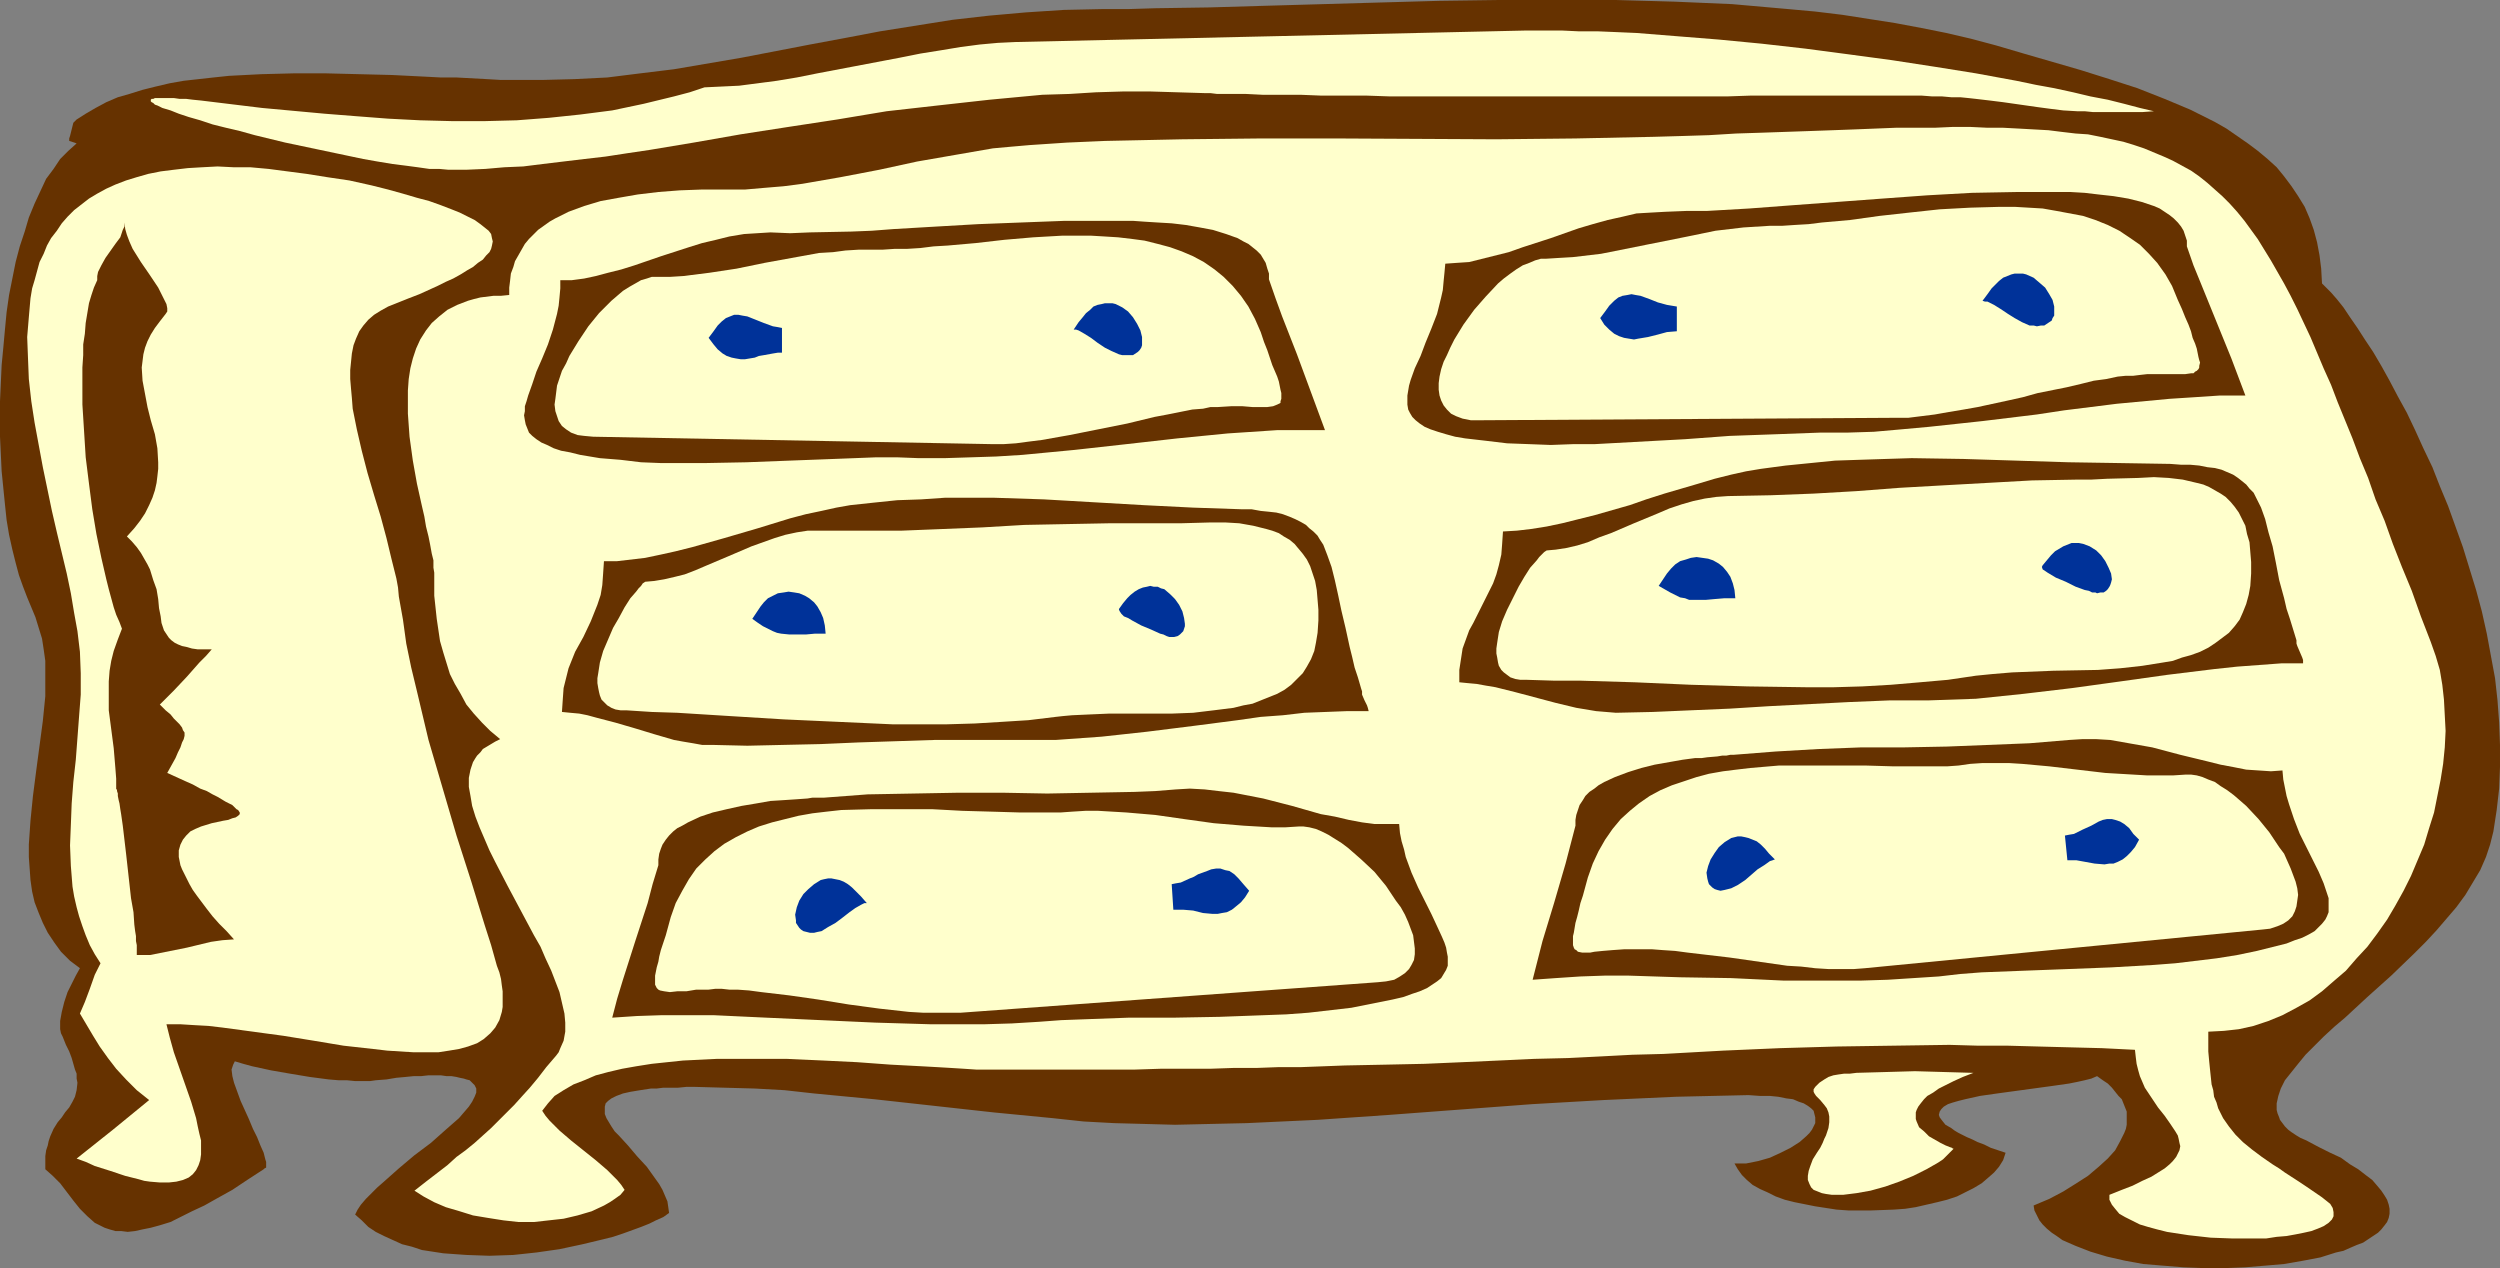 <?xml version="1.0" encoding="UTF-8" standalone="no"?>
<svg
   version="1.0"
   width="129.724mm"
   height="65.804mm"
   id="svg30"
   sodipodi:docname="Dresser 06.wmf"
   xmlns:inkscape="http://www.inkscape.org/namespaces/inkscape"
   xmlns:sodipodi="http://sodipodi.sourceforge.net/DTD/sodipodi-0.dtd"
   xmlns="http://www.w3.org/2000/svg"
   xmlns:svg="http://www.w3.org/2000/svg">
  <rect width="100%" height="100%" fill="#808080" stroke="none"/>
  <sodipodi:namedview
     id="namedview30"
     pagecolor="#ffffff"
     bordercolor="#000000"
     borderopacity="0.25"
     inkscape:showpageshadow="2"
     inkscape:pageopacity="0.0"
     inkscape:pagecheckerboard="0"
     inkscape:deskcolor="#d1d1d1"
     inkscape:document-units="mm" />
  <defs
     id="defs1">
    <pattern
       id="WMFhbasepattern"
       patternUnits="userSpaceOnUse"
       width="6"
       height="6"
       x="0"
       y="0" />
  </defs>
  <path
     style="fill:#663200;fill-opacity:1;fill-rule:evenodd;stroke:none"
     d="m 455.388,55.592 0.808,0.808 0.97,0.97 1.131,1.293 1.293,1.616 1.293,1.939 1.454,2.101 1.454,2.262 1.616,2.424 1.616,2.747 1.616,2.909 1.616,3.07 1.778,3.232 1.616,3.394 1.616,3.555 1.778,3.717 1.454,3.717 1.616,3.879 1.454,4.04 1.454,4.04 1.293,4.202 1.293,4.202 1.131,4.202 0.97,4.363 0.808,4.363 0.808,4.363 0.485,4.363 0.323,4.363 0.162,4.363 v 4.363 l -0.162,4.202 -0.485,4.202 -0.646,4.202 -0.646,2.586 -0.808,2.424 -1.131,2.586 -1.454,2.424 -1.454,2.424 -1.778,2.424 -1.939,2.262 -1.939,2.262 -2.101,2.262 -2.262,2.262 -4.525,4.363 -4.686,4.202 -4.363,4.04 -2.101,1.778 -2.101,1.939 -1.778,1.778 -1.778,1.778 -1.454,1.778 -1.293,1.616 -1.293,1.616 -0.808,1.616 -0.485,1.454 -0.323,1.454 v 1.293 l 0.162,0.646 0.323,0.808 0.162,0.485 0.485,0.646 0.485,0.646 0.646,0.646 0.646,0.485 0.97,0.646 0.808,0.485 1.131,0.485 2.424,1.293 2.262,1.131 2.101,0.97 1.778,1.293 1.616,0.97 1.454,1.131 1.293,0.97 0.97,1.131 0.808,0.97 0.646,0.97 0.485,0.808 0.323,0.97 0.162,0.808 v 0.97 l -0.162,0.808 -0.323,0.808 -0.485,0.646 -0.646,0.808 -0.646,0.646 -0.97,0.646 -0.97,0.646 -0.97,0.646 -1.293,0.485 -1.131,0.485 -1.454,0.646 -1.454,0.323 -3.07,0.97 -3.394,0.646 -3.717,0.646 -3.717,0.323 -3.878,0.323 -4.04,0.162 h -4.04 l -4.04,-0.162 -4.04,-0.323 -3.878,-0.323 -3.555,-0.646 -3.555,-0.808 -3.232,-0.97 -2.909,-1.131 -2.586,-1.131 -1.131,-0.808 -0.97,-0.646 -0.97,-0.808 -0.808,-0.808 -0.646,-0.808 -0.485,-0.97 -0.485,-0.97 -0.162,-0.97 3.07,-1.293 2.747,-1.454 2.586,-1.616 2.262,-1.454 2.101,-1.778 1.778,-1.616 1.454,-1.616 0.97,-1.778 0.808,-1.616 0.323,-0.808 0.162,-0.808 v -0.97 -0.808 -0.808 l -0.323,-0.808 -0.323,-0.808 -0.323,-0.808 -0.646,-0.646 -0.646,-0.808 -0.646,-0.808 -0.808,-0.808 -0.97,-0.646 -1.131,-0.808 -1.131,0.485 -1.293,0.323 -1.454,0.323 -1.616,0.323 -3.394,0.485 -3.555,0.485 -7.11,0.97 -3.394,0.485 -1.454,0.323 -1.454,0.323 -1.293,0.323 -1.131,0.323 -0.97,0.323 -0.808,0.485 -0.485,0.485 -0.323,0.485 -0.162,0.646 0.162,0.485 0.485,0.646 0.646,0.808 1.131,0.646 0.646,0.485 0.808,0.485 0.646,0.323 0.97,0.485 1.131,0.485 0.97,0.485 1.293,0.485 1.293,0.646 1.454,0.485 1.454,0.485 -0.485,1.454 -0.808,1.293 -0.97,1.131 -1.293,1.131 -1.131,0.97 -1.616,0.97 -1.616,0.808 -1.616,0.808 -1.939,0.646 -1.939,0.485 -2.101,0.485 -2.101,0.485 -2.101,0.323 -2.262,0.162 -4.363,0.162 h -4.525 l -2.262,-0.162 -2.101,-0.323 -2.101,-0.323 -4.04,-0.808 -1.939,-0.485 -1.778,-0.646 -1.616,-0.808 -1.454,-0.646 -1.454,-0.808 -1.131,-0.97 -0.97,-0.97 -0.808,-1.131 -0.646,-1.131 h 2.262 l 2.424,-0.485 2.262,-0.646 2.101,-0.97 1.939,-0.97 1.778,-1.131 1.293,-1.131 0.646,-0.646 0.485,-0.646 0.323,-0.646 0.323,-0.646 v -0.646 -0.485 l -0.162,-0.646 -0.162,-0.646 -0.485,-0.485 -0.646,-0.485 -0.808,-0.485 -0.97,-0.323 -1.131,-0.485 -1.293,-0.162 -1.616,-0.323 -1.616,-0.162 h -1.939 l -2.262,-0.162 -7.11,0.162 -7.11,0.162 -7.11,0.323 -7.11,0.323 -14.059,0.808 -27.957,2.101 -14.059,0.97 -13.898,0.646 -7.11,0.162 -6.949,0.162 -5.979,-0.162 -5.979,-0.162 -5.979,-0.323 -5.979,-0.646 -11.635,-1.131 -23.432,-2.586 -11.797,-1.131 -5.818,-0.646 -5.818,-0.323 -5.979,-0.162 -5.818,-0.162 h -1.616 l -1.616,0.162 h -1.454 -1.454 l -1.293,0.162 h -1.131 l -2.101,0.323 -1.939,0.323 -1.454,0.323 -1.293,0.485 -0.97,0.485 -0.646,0.485 -0.485,0.485 -0.162,0.646 v 0.808 0.646 l 0.323,0.808 0.485,0.808 0.485,0.808 0.646,0.97 0.808,0.808 1.778,1.939 1.778,2.101 1.939,2.101 1.616,2.262 0.808,1.131 0.646,1.131 0.485,1.131 0.485,1.131 0.162,1.131 0.162,1.131 -1.131,0.808 -1.454,0.646 -1.293,0.646 -1.616,0.646 -1.778,0.646 -1.778,0.646 -1.939,0.646 -1.939,0.485 -4.04,0.97 -4.525,0.97 -4.525,0.646 -4.525,0.485 -4.686,0.162 -4.525,-0.162 -2.262,-0.162 -2.262,-0.162 -2.101,-0.323 -2.101,-0.323 -1.939,-0.646 -1.939,-0.485 -1.778,-0.808 -1.778,-0.808 -1.616,-0.808 -1.454,-0.97 -1.293,-1.293 -1.293,-1.131 0.485,-0.97 0.646,-0.97 0.97,-1.131 0.97,-0.97 1.293,-1.293 1.293,-1.131 2.909,-2.586 3.07,-2.586 3.232,-2.424 2.909,-2.586 1.293,-1.131 1.293,-1.131 0.97,-1.131 0.97,-1.131 0.646,-0.97 0.485,-0.97 0.323,-0.808 v -0.808 l -0.323,-0.646 -0.646,-0.646 -0.323,-0.323 -0.646,-0.162 -0.485,-0.162 -0.808,-0.162 -0.646,-0.162 -0.97,-0.162 h -0.97 l -1.131,-0.162 h -2.424 l -1.454,0.162 h -1.454 l -1.616,0.162 -1.778,0.162 -1.939,0.323 -2.101,0.162 -1.131,0.162 H 71.266 69.65 l -1.616,-0.162 h -1.616 l -1.939,-0.162 -3.717,-0.485 -3.878,-0.646 -3.717,-0.646 -3.717,-0.808 -1.778,-0.485 -1.616,-0.485 -0.162,0.323 -0.162,0.323 -0.162,0.485 -0.162,0.485 0.162,1.293 0.323,1.293 0.646,1.778 0.646,1.778 1.616,3.555 0.808,1.939 0.808,1.616 0.646,1.616 0.646,1.454 0.323,1.293 0.162,0.485 v 0.808 0.323 l -0.323,0.162 -0.162,0.162 -3.232,2.101 -2.909,1.939 -2.909,1.616 -2.586,1.454 -2.424,1.131 -2.262,1.131 -1.939,0.97 -2.101,0.646 -1.778,0.485 -1.616,0.323 -1.454,0.323 -1.454,0.162 -1.293,-0.162 h -1.131 l -1.131,-0.323 -0.97,-0.323 -1.939,-0.97 -1.454,-1.293 -1.454,-1.454 -1.293,-1.616 -2.586,-3.394 -1.454,-1.454 -1.454,-1.293 v -1.293 -1.293 l 0.162,-1.131 0.323,-0.97 0.162,-0.808 0.323,-0.97 0.646,-1.454 0.808,-1.293 0.808,-0.97 0.646,-0.97 0.808,-0.97 0.646,-1.131 0.485,-0.97 0.323,-1.293 0.162,-1.454 -0.162,-0.808 v -0.97 l -0.323,-0.808 -0.323,-1.131 -0.323,-1.131 -0.485,-1.293 -0.646,-1.293 -0.646,-1.616 -0.323,-0.646 -0.162,-0.808 v -1.616 l 0.323,-1.778 0.485,-1.939 0.646,-1.939 0.808,-1.616 0.808,-1.616 0.808,-1.454 -1.939,-1.454 -1.778,-1.778 -1.293,-1.778 -1.293,-1.939 -0.97,-1.939 -0.808,-1.939 -0.808,-2.101 -0.485,-2.101 -0.323,-2.262 -0.162,-2.262 -0.162,-2.262 v -2.424 l 0.323,-4.687 0.485,-4.848 0.646,-5.01 0.646,-4.848 0.646,-4.848 0.485,-4.848 V 134.294 129.607 L 8.565,127.345 8.242,125.244 7.595,123.143 6.949,121.042 6.141,119.103 5.333,117.163 4.525,115.063 3.717,112.8 3.07,110.376 2.424,107.79 1.778,104.881 1.293,101.973 0.97,98.902 0.646,95.67 0.323,92.438 0.162,89.044 0,85.651 v -6.949 l 0.323,-7.111 0.323,-3.394 0.323,-3.555 0.323,-3.394 0.485,-3.394 0.646,-3.232 0.646,-3.232 0.808,-3.07 0.97,-2.909 0.808,-2.747 1.131,-2.747 1.131,-2.424 1.131,-2.424 1.454,-1.939 1.293,-1.939 1.616,-1.616 1.616,-1.454 -1.454,-0.485 v -0.485 l 0.162,-0.485 0.323,-1.293 0.323,-1.293 0.323,-0.323 0.323,-0.323 1.778,-1.131 1.939,-1.131 2.101,-1.131 2.262,-0.97 2.262,-0.646 2.586,-0.808 2.586,-0.646 2.747,-0.646 2.747,-0.485 2.909,-0.323 2.909,-0.323 3.07,-0.323 6.302,-0.323 6.302,-0.162 h 6.464 l 6.464,0.162 6.464,0.162 6.464,0.323 3.07,0.162 h 3.07 l 5.979,0.323 2.747,0.162 h 2.747 2.747 2.586 l 6.302,-0.162 6.464,-0.323 6.464,-0.808 6.626,-0.808 6.626,-1.131 6.626,-1.131 13.413,-2.586 6.949,-1.293 6.787,-1.293 7.11,-1.131 7.11,-1.131 7.11,-0.808 7.272,-0.646 7.434,-0.485 7.434,-0.162 h 5.171 L 226.563,1.616 237.229,1.454 248.217,1.131 259.529,0.808 270.841,0.485 282.315,0.162 293.95,0 h 11.474 11.474 l 11.474,0.323 11.312,0.485 5.494,0.485 5.494,0.485 5.333,0.485 5.333,0.646 5.171,0.808 5.171,0.808 5.171,0.97 4.848,0.97 4.848,1.131 4.848,1.293 5.494,1.616 11.15,3.232 5.656,1.778 5.494,1.778 5.333,2.101 5.01,2.101 4.848,2.424 2.262,1.293 2.101,1.454 2.101,1.454 1.939,1.454 1.939,1.616 1.778,1.616 1.454,1.778 1.454,1.939 1.293,1.939 1.293,2.101 0.97,2.262 0.808,2.262 0.646,2.424 0.485,2.586 0.323,2.586 z"
     id="path1" />
  <path
     style="fill:#ffffcc;fill-opacity:1;fill-rule:evenodd;stroke:none"
     d="m 142.369,37.169 h -4.686 l -4.363,0.162 -4.202,0.323 -4.04,0.485 -3.717,0.646 -3.555,0.646 -3.232,0.97 -3.07,1.131 -1.293,0.646 -1.293,0.646 -1.131,0.646 -2.262,1.616 -1.778,1.778 -0.808,0.97 -0.646,1.131 -0.646,1.131 -0.646,1.131 -0.323,1.131 -0.485,1.293 -0.162,1.454 -0.162,1.293 v 1.454 l -1.616,0.162 h -1.454 l -2.586,0.323 -1.293,0.323 -1.131,0.323 -2.101,0.808 -1.939,0.97 -1.616,1.293 -1.454,1.293 -1.131,1.454 -1.131,1.778 -0.808,1.778 -0.646,1.939 -0.485,1.939 -0.323,2.101 -0.162,2.262 v 2.262 2.262 l 0.323,4.525 0.646,4.687 0.808,4.525 0.97,4.363 0.485,2.101 0.323,1.939 0.485,1.939 0.323,1.616 0.323,1.778 0.323,1.293 v 1.454 l 0.162,0.97 v 4.525 l 0.485,4.525 0.646,4.363 0.646,2.262 0.646,2.101 0.646,2.101 0.97,1.939 1.131,1.939 1.131,2.101 1.454,1.778 1.616,1.778 1.616,1.616 1.939,1.616 -0.97,0.485 -0.808,0.485 -0.808,0.485 -0.808,0.485 -0.485,0.646 -0.646,0.646 -0.323,0.485 -0.485,0.808 -0.485,1.454 -0.323,1.616 v 1.778 l 0.323,1.778 0.323,1.939 0.646,2.101 0.808,2.101 0.97,2.262 0.97,2.262 1.131,2.262 2.424,4.687 2.586,4.848 2.586,4.848 1.293,2.262 0.97,2.262 1.131,2.424 0.808,2.101 0.808,2.101 0.485,2.101 0.485,2.101 0.162,1.778 v 1.778 l -0.323,1.778 -0.646,1.454 -0.323,0.808 -0.485,0.646 -1.939,2.262 -1.616,2.101 -1.616,1.939 -1.616,1.778 -1.454,1.616 -1.616,1.616 -2.909,2.909 -3.232,2.909 -1.778,1.454 -1.778,1.293 -1.778,1.616 -2.101,1.616 -2.101,1.616 -2.262,1.778 1.778,1.131 2.101,1.131 2.262,0.97 2.747,0.808 2.586,0.808 2.909,0.485 3.07,0.485 2.909,0.323 h 3.07 l 2.909,-0.323 2.909,-0.323 2.747,-0.646 2.747,-0.808 2.424,-1.131 1.131,-0.646 0.97,-0.646 1.131,-0.808 0.808,-0.97 -0.646,-0.97 -0.808,-0.97 -1.939,-1.939 -2.262,-1.939 -2.424,-1.939 -2.424,-1.939 -2.262,-1.939 -1.939,-1.939 -0.808,-0.97 -0.646,-0.97 1.131,-1.454 1.293,-1.454 1.778,-1.131 1.939,-1.131 2.101,-0.808 2.262,-0.97 2.424,-0.646 2.747,-0.646 2.747,-0.485 3.07,-0.485 3.07,-0.323 3.07,-0.323 3.394,-0.162 3.232,-0.162 h 6.787 6.949 l 7.11,0.323 6.626,0.323 6.626,0.485 3.07,0.162 3.07,0.162 2.909,0.162 2.747,0.162 2.586,0.162 2.424,0.162 h 2.262 1.939 16.483 5.333 5.01 l 5.01,-0.162 h 4.848 4.848 l 4.686,-0.162 h 4.525 l 4.363,-0.162 h 4.363 l 4.363,-0.162 4.202,-0.162 8.08,-0.162 7.595,-0.162 7.434,-0.323 7.11,-0.323 6.949,-0.323 6.626,-0.162 6.464,-0.323 6.141,-0.323 6.141,-0.162 5.818,-0.323 5.818,-0.323 11.15,-0.485 11.15,-0.323 10.989,-0.162 11.15,-0.162 5.656,0.162 h 5.818 l 5.979,0.162 6.141,0.162 6.302,0.162 6.464,0.323 0.162,1.454 0.162,1.293 0.323,1.293 0.323,1.131 0.97,2.262 1.293,1.939 1.293,1.939 1.293,1.616 1.131,1.616 0.97,1.454 0.485,0.808 0.162,0.646 0.162,0.808 0.162,0.646 -0.162,0.808 -0.323,0.646 -0.323,0.646 -0.646,0.808 -0.646,0.646 -0.97,0.808 -1.293,0.808 -1.293,0.808 -1.778,0.808 -1.939,0.97 -2.101,0.808 -2.424,0.97 v 0.97 l 0.485,0.97 0.646,0.808 0.808,0.97 1.131,0.646 1.293,0.646 1.616,0.808 1.616,0.485 1.778,0.485 1.939,0.485 2.101,0.323 2.101,0.323 4.363,0.485 4.363,0.162 h 4.363 2.101 l 2.101,-0.323 1.939,-0.162 1.778,-0.323 1.616,-0.323 1.454,-0.323 1.293,-0.485 1.131,-0.485 0.97,-0.646 0.646,-0.646 0.323,-0.646 v -0.808 l -0.162,-0.808 -0.485,-0.808 -1.616,-1.293 -3.07,-2.101 -1.454,-0.97 -2.747,-1.778 -1.131,-0.808 -1.293,-0.808 -2.101,-1.454 -1.939,-1.454 -1.778,-1.454 -1.454,-1.454 -1.293,-1.616 -1.131,-1.616 -0.97,-1.939 -0.323,-1.131 -0.485,-1.131 -0.162,-1.293 -0.323,-1.131 -0.323,-3.07 -0.162,-1.616 -0.162,-1.778 v -1.778 -2.101 l 3.07,-0.162 2.909,-0.323 2.909,-0.646 2.909,-0.97 2.747,-1.131 2.747,-1.454 2.586,-1.454 2.424,-1.778 2.424,-2.101 2.262,-1.939 2.101,-2.424 2.101,-2.262 1.939,-2.586 1.939,-2.747 1.616,-2.747 1.616,-2.909 1.454,-2.909 1.293,-3.07 1.293,-3.07 0.97,-3.232 0.97,-3.07 0.646,-3.232 0.646,-3.232 0.485,-3.07 0.323,-3.232 0.162,-3.232 -0.162,-3.07 -0.162,-3.07 -0.323,-2.909 -0.485,-2.909 -0.808,-2.747 -0.97,-2.747 -1.939,-5.01 -1.778,-5.01 -1.939,-4.687 -1.778,-4.525 -1.616,-4.525 -1.778,-4.202 -1.454,-4.202 -1.616,-3.879 -1.454,-3.879 -1.454,-3.555 -1.454,-3.555 -1.293,-3.394 -1.454,-3.232 -1.293,-3.07 -1.293,-3.07 -1.293,-2.747 -1.293,-2.747 -1.293,-2.586 -1.293,-2.424 -1.293,-2.262 -1.293,-2.262 -1.293,-2.101 -1.293,-2.101 -1.293,-1.778 -1.293,-1.778 -1.454,-1.778 -1.454,-1.616 -1.454,-1.454 -1.454,-1.293 -1.454,-1.293 -1.616,-1.293 -1.616,-1.131 -1.778,-0.97 -1.778,-0.97 -1.778,-0.808 -1.939,-0.808 -1.939,-0.808 -1.939,-0.646 -2.101,-0.646 -2.262,-0.485 -2.262,-0.485 -2.424,-0.485 -2.424,-0.162 -2.747,-0.323 -2.586,-0.323 -2.909,-0.162 -2.909,-0.162 -3.07,-0.162 h -3.07 l -3.394,-0.162 h -3.394 l -3.555,0.162 h -3.717 -3.878 l -4.04,0.162 -4.04,0.162 -4.363,0.162 -4.525,0.162 -4.686,0.162 -4.686,0.162 -5.01,0.162 -5.333,0.323 -5.171,0.162 -5.656,0.162 -15.352,0.323 -15.514,0.162 -30.866,-0.162 h -15.514 l -15.19,0.162 -7.595,0.162 -7.595,0.162 -7.434,0.323 -7.272,0.485 -3.717,0.323 -3.555,0.323 -3.717,0.646 -3.717,0.646 -7.434,1.293 -7.434,1.616 -7.595,1.454 -7.434,1.293 -3.717,0.485 -3.878,0.323 -3.717,0.323 z"
     id="path2" />
  <path
     style="fill:#ffffcc;fill-opacity:1;fill-rule:evenodd;stroke:none"
     d="m 138.168,17.13 -2.909,0.97 -3.07,0.808 -5.979,1.454 -6.141,1.293 -6.302,0.808 -6.141,0.646 -6.302,0.485 -6.302,0.162 H 88.718 L 82.416,23.594 76.114,23.271 69.811,22.786 63.67,22.301 51.389,21.17 39.43,19.716 37.814,19.554 36.522,19.393 H 35.229 l -1.131,-0.162 h -0.97 -1.616 -0.646 -0.485 l -0.323,0.162 h -0.323 l -0.162,0.162 v 0.162 0.162 l 0.162,0.162 0.323,0.162 0.323,0.323 0.485,0.162 0.97,0.485 1.616,0.485 1.616,0.646 1.939,0.646 2.262,0.646 2.424,0.808 2.586,0.646 2.747,0.646 2.909,0.808 5.979,1.454 6.141,1.293 6.141,1.293 3.07,0.646 2.747,0.485 2.909,0.485 2.586,0.323 2.424,0.323 2.262,0.323 h 1.939 l 1.778,0.162 h 3.555 l 3.717,-0.162 3.717,-0.323 3.717,-0.162 3.878,-0.485 4.04,-0.485 4.04,-0.485 4.202,-0.485 4.202,-0.646 4.363,-0.646 8.726,-1.454 9.211,-1.616 9.373,-1.454 9.534,-1.454 9.696,-1.616 10.019,-1.131 10.181,-1.131 10.342,-0.97 5.333,-0.162 5.171,-0.323 5.333,-0.162 h 5.333 l 5.333,0.162 5.333,0.162 h 1.131 l 1.293,0.162 h 2.586 3.07 l 3.232,0.162 h 3.555 3.878 l 4.04,0.162 h 4.363 4.525 l 4.686,0.162 h 9.858 10.181 20.846 10.342 14.867 l 4.686,-0.162 h 12.766 3.878 12.282 2.424 2.101 l 2.101,0.162 h 1.939 l 1.778,0.162 h 1.778 l 1.616,0.162 1.454,0.162 2.747,0.323 2.586,0.323 4.525,0.646 2.262,0.323 2.424,0.323 2.586,0.323 2.747,0.162 h 1.454 l 1.616,0.162 h 1.616 5.818 2.262 l 2.262,-0.162 -2.747,-0.646 -3.07,-0.808 -3.232,-0.808 -3.394,-0.646 -3.394,-0.808 -3.717,-0.808 -3.555,-0.646 -3.878,-0.808 -7.918,-1.454 -8.08,-1.293 -8.403,-1.293 -8.403,-1.131 -8.565,-1.131 -8.565,-0.97 -8.403,-0.808 -8.08,-0.646 -4.04,-0.323 -4.04,-0.323 -3.717,-0.162 -3.878,-0.162 h -3.717 l -3.394,-0.162 h -3.394 -3.394 l -100.353,2.262 -3.394,0.162 -3.555,0.323 -3.717,0.485 -3.878,0.646 -4.04,0.646 -4.04,0.808 -16.16,3.07 -4.04,0.808 -3.878,0.646 -3.717,0.485 -3.717,0.485 -3.394,0.162 z"
     id="path3" />
  <path
     style="fill:#663200;fill-opacity:1;fill-rule:evenodd;stroke:none"
     d="m 450.379,125.567 v 0.646 l 0.162,0.485 0.97,2.262 0.162,0.485 v 0.646 h -4.202 l -4.363,0.323 -4.363,0.323 -4.525,0.485 -9.211,1.131 -9.211,1.293 -9.373,1.293 -9.534,1.131 -4.686,0.485 -4.686,0.485 -4.686,0.162 -4.686,0.162 h -7.595 l -7.918,0.323 -15.675,0.808 -7.757,0.485 -7.595,0.323 -7.434,0.323 -7.272,0.162 -1.939,-0.162 -1.939,-0.162 -1.939,-0.323 -1.939,-0.323 -4.04,-0.97 -7.918,-2.101 -3.878,-0.97 -1.939,-0.323 -1.778,-0.323 -1.778,-0.162 -1.616,-0.162 v -2.424 l 0.323,-2.101 0.323,-2.101 0.646,-1.778 0.646,-1.778 0.808,-1.454 3.07,-6.141 0.808,-1.616 0.646,-1.778 0.485,-1.778 0.485,-2.101 0.162,-2.101 0.162,-2.424 2.747,-0.162 2.747,-0.323 3.07,-0.485 3.07,-0.646 3.232,-0.808 3.232,-0.808 6.787,-1.939 3.232,-1.131 3.555,-1.131 6.626,-1.939 3.232,-0.97 3.232,-0.808 2.909,-0.646 2.909,-0.485 4.848,-0.646 4.848,-0.485 4.848,-0.485 4.848,-0.162 5.01,-0.162 5.171,-0.162 10.181,0.162 20.523,0.646 10.181,0.162 9.858,0.162 2.101,0.162 h 1.778 l 1.778,0.162 1.616,0.323 1.454,0.162 1.293,0.323 1.131,0.485 1.131,0.485 0.97,0.646 0.808,0.646 0.808,0.646 0.646,0.808 0.808,0.808 0.485,0.97 0.97,1.939 0.808,2.262 0.646,2.586 0.808,2.747 0.646,3.232 0.646,3.394 0.97,3.555 0.485,2.101 0.646,1.939 0.646,2.101 z"
     id="path4" />
  <path
     style="fill:#ffffcc;fill-opacity:1;fill-rule:evenodd;stroke:none"
     d="m 303.323,107.952 -0.485,0.323 -0.97,0.97 -0.485,0.646 -1.293,1.454 -1.131,1.778 -1.131,1.939 -1.131,2.262 -1.131,2.262 -0.97,2.262 -0.646,2.101 -0.323,2.101 -0.162,1.131 v 0.97 l 0.162,0.808 0.162,0.97 0.162,0.646 0.485,0.808 0.485,0.485 0.646,0.485 0.646,0.485 0.97,0.323 0.97,0.162 h 1.293 l 5.171,0.162 h 5.171 l 10.827,0.323 10.989,0.485 11.15,0.323 11.312,0.162 h 5.656 l 5.494,-0.162 5.656,-0.323 5.656,-0.485 5.494,-0.485 5.494,-0.808 1.616,-0.162 1.616,-0.162 3.878,-0.323 4.04,-0.162 4.04,-0.162 8.726,-0.162 4.363,-0.323 4.363,-0.485 4.04,-0.646 1.939,-0.323 1.778,-0.646 1.778,-0.485 1.778,-0.646 1.616,-0.808 1.454,-0.97 1.293,-0.97 1.293,-0.97 1.131,-1.293 0.97,-1.293 0.646,-1.454 0.646,-1.616 0.485,-1.778 0.323,-1.778 0.162,-2.424 v -2.262 l -0.162,-1.939 -0.162,-1.939 -0.485,-1.616 -0.323,-1.616 -0.646,-1.293 -0.646,-1.293 -0.808,-1.131 -0.808,-0.97 -0.97,-0.97 -0.97,-0.646 -1.131,-0.646 -1.131,-0.646 -1.131,-0.485 -1.293,-0.323 -2.747,-0.646 -2.747,-0.323 -2.909,-0.162 -3.07,0.162 -6.141,0.162 -3.07,0.162 h -2.747 l -8.888,0.162 -8.726,0.485 -8.726,0.485 -8.565,0.485 -8.403,0.646 -8.403,0.485 -8.403,0.323 -8.403,0.162 -2.262,0.162 -2.262,0.323 -2.262,0.485 -2.262,0.646 -2.424,0.808 -2.262,0.97 -4.686,1.939 -4.525,1.939 -2.262,0.808 -2.262,0.97 -2.101,0.646 -2.101,0.485 -2.101,0.323 z"
     id="path5" />
  <path
     style="fill:#003299;fill-opacity:1;fill-rule:evenodd;stroke:none"
     d="m 326.916,112.477 0.808,-0.97 0.808,-0.808 0.97,-0.646 1.131,-0.323 0.97,-0.323 1.131,-0.162 1.131,0.162 1.131,0.162 0.97,0.323 1.131,0.646 0.808,0.646 0.808,0.97 0.646,0.97 0.485,1.293 0.323,1.293 0.162,1.616 h -2.101 l -1.939,0.162 -1.778,0.162 h -1.616 -1.616 l -0.808,-0.323 -0.97,-0.162 -0.97,-0.485 -0.97,-0.485 -1.131,-0.646 -1.131,-0.646 z"
     id="path6" />
  <path
     style="fill:#003299;fill-opacity:1;fill-rule:evenodd;stroke:none"
     d="m 400.606,110.861 0.808,-0.97 0.808,-0.97 0.808,-0.808 0.808,-0.485 0.808,-0.485 0.808,-0.323 0.808,-0.323 h 0.808 0.646 l 0.808,0.162 1.293,0.485 1.293,0.808 0.97,0.97 0.808,1.131 0.646,1.293 0.485,1.131 0.162,1.131 -0.162,0.646 -0.162,0.485 -0.162,0.323 -0.323,0.485 -0.323,0.323 -0.485,0.323 h -0.646 l -0.646,0.162 -0.323,-0.162 h -0.646 l -0.646,-0.323 -0.808,-0.162 -1.778,-0.646 -1.939,-0.97 -1.939,-0.808 -0.808,-0.485 -0.808,-0.485 -0.485,-0.323 -0.485,-0.323 -0.162,-0.485 z"
     id="path7" />
  <path
     style="fill:#663200;fill-opacity:1;fill-rule:evenodd;stroke:none"
     d="m 266.963,135.102 0.162,0.485 v 0.646 l 0.485,1.131 0.485,0.97 0.162,0.485 0.162,0.646 h -4.202 l -4.202,0.162 -4.202,0.162 -4.202,0.485 -4.363,0.323 -4.525,0.646 -8.726,1.131 -9.05,1.131 -8.888,0.97 -4.525,0.323 -4.525,0.323 h -4.525 -4.363 -7.434 -7.434 l -14.867,0.485 -3.717,0.162 -3.717,0.162 -7.272,0.162 -7.11,0.162 -6.949,-0.162 h -1.939 l -1.778,-0.323 -1.939,-0.323 -1.778,-0.323 -3.878,-1.131 -3.717,-1.131 -3.878,-1.131 -3.717,-0.97 -1.778,-0.485 -1.616,-0.323 -1.778,-0.162 -1.616,-0.162 0.162,-2.424 0.162,-2.262 0.485,-1.939 0.485,-1.939 0.646,-1.616 0.646,-1.616 1.616,-2.909 1.454,-3.07 0.646,-1.616 0.646,-1.616 0.646,-1.939 0.323,-1.939 0.162,-2.262 0.162,-2.424 h 2.586 l 2.747,-0.323 2.747,-0.323 3.07,-0.646 2.909,-0.646 3.232,-0.808 6.302,-1.778 6.626,-1.939 6.302,-1.939 3.07,-0.808 3.07,-0.646 2.909,-0.646 2.747,-0.485 4.525,-0.485 4.686,-0.485 4.686,-0.162 4.686,-0.323 h 9.534 l 9.858,0.323 19.554,1.131 9.696,0.485 9.534,0.323 h 1.939 l 1.778,0.323 1.616,0.162 1.454,0.162 1.293,0.323 1.293,0.485 1.131,0.485 0.97,0.485 1.131,0.646 0.646,0.646 0.808,0.646 0.808,0.808 0.485,0.808 0.646,0.97 0.808,2.101 0.808,2.262 0.646,2.586 0.646,2.909 0.646,3.07 0.808,3.394 0.808,3.717 0.485,1.939 0.485,2.101 0.646,1.939 z"
     id="path8" />
  <path
     style="fill:#ffffcc;fill-opacity:1;fill-rule:evenodd;stroke:none"
     d="m 126.533,114.093 -0.485,0.323 -0.323,0.485 -0.485,0.485 -0.485,0.646 -1.131,1.293 -1.131,1.778 -1.131,2.101 -1.131,1.939 -0.97,2.262 -0.97,2.262 -0.646,2.262 -0.323,2.101 -0.162,0.97 v 0.97 l 0.162,0.97 0.162,0.808 0.162,0.646 0.323,0.808 0.646,0.646 0.485,0.485 0.808,0.485 0.808,0.323 0.97,0.162 h 1.131 l 5.01,0.323 5.01,0.162 10.342,0.646 10.504,0.646 10.666,0.485 10.666,0.485 h 5.333 5.333 l 5.494,-0.162 5.333,-0.323 5.171,-0.323 5.333,-0.646 1.454,-0.162 1.778,-0.162 3.555,-0.162 3.717,-0.162 h 4.04 8.242 l 4.202,-0.162 4.04,-0.485 3.878,-0.485 1.939,-0.485 1.778,-0.323 1.616,-0.646 1.616,-0.646 1.616,-0.646 1.454,-0.808 1.293,-0.97 1.131,-1.131 1.131,-1.131 0.808,-1.293 0.808,-1.454 0.646,-1.616 0.323,-1.616 0.323,-1.939 0.162,-2.424 v -2.101 l -0.162,-1.939 -0.162,-1.939 -0.323,-1.778 -0.485,-1.454 -0.485,-1.454 -0.646,-1.293 -0.808,-1.131 -0.808,-0.97 -0.808,-0.97 -0.97,-0.808 -1.131,-0.646 -0.97,-0.646 -1.293,-0.485 -1.131,-0.323 -2.586,-0.646 -2.747,-0.485 -2.747,-0.162 h -2.909 l -5.818,0.162 h -2.909 -2.747 -8.403 l -8.403,0.162 -8.242,0.162 -8.242,0.485 -7.918,0.323 -8.08,0.323 h -8.08 -8.08 -2.101 l -2.101,0.323 -2.262,0.485 -2.101,0.646 -2.262,0.808 -2.262,0.808 -4.525,1.939 -4.202,1.778 -2.262,0.97 -2.101,0.808 -1.939,0.485 -2.101,0.485 -1.939,0.323 z"
     id="path9" />
  <path
     style="fill:#003299;fill-opacity:1;fill-rule:evenodd;stroke:none"
     d="m 149.157,118.941 0.646,-0.808 0.808,-0.808 0.97,-0.485 0.97,-0.485 1.131,-0.162 0.97,-0.162 1.131,0.162 0.97,0.162 1.131,0.485 0.808,0.485 0.97,0.808 0.646,0.808 0.646,1.131 0.485,1.131 0.323,1.454 0.162,1.616 h -2.101 l -1.778,0.162 h -1.616 -1.616 l -1.616,-0.162 -0.808,-0.162 -0.808,-0.323 -0.97,-0.485 -0.97,-0.485 -0.97,-0.646 -1.131,-0.808 z"
     id="path10" />
  <path
     style="fill:#003299;fill-opacity:1;fill-rule:evenodd;stroke:none"
     d="m 219.453,119.426 0.808,-1.131 0.808,-0.97 0.646,-0.646 0.808,-0.646 0.808,-0.485 0.808,-0.323 0.808,-0.162 0.646,-0.162 0.646,0.162 h 0.808 l 0.646,0.323 0.646,0.162 1.131,0.97 0.97,0.97 0.808,1.131 0.646,1.293 0.323,1.293 0.162,1.131 v 0.485 l -0.162,0.485 -0.162,0.485 -0.323,0.323 -0.323,0.323 -0.485,0.323 -0.646,0.162 h -0.485 -0.485 l -0.485,-0.162 -0.646,-0.323 -0.646,-0.162 -1.778,-0.808 -1.939,-0.808 -1.778,-0.97 -0.808,-0.485 -0.808,-0.323 -0.485,-0.485 -0.323,-0.485 -0.162,-0.323 z"
     id="path11" />
  <path
     style="fill:#663200;fill-opacity:1;fill-rule:evenodd;stroke:none"
     d="m 428.886,48.32 1.293,3.717 1.454,3.555 5.979,14.706 2.747,7.272 h -5.01 l -4.848,0.323 -5.01,0.323 -5.171,0.485 -5.171,0.485 -5.171,0.646 -5.171,0.646 -5.333,0.808 -10.666,1.293 -10.504,1.131 -5.333,0.485 -5.494,0.485 -5.171,0.162 H 356.974 l -4.363,0.162 -4.363,0.162 -9.05,0.323 -4.363,0.323 -4.363,0.323 -8.888,0.485 -8.888,0.485 h -4.202 l -4.363,0.162 -4.202,-0.162 -4.363,-0.162 -4.04,-0.485 -4.202,-0.485 -1.939,-0.323 -1.778,-0.485 -1.616,-0.485 -1.454,-0.485 -1.131,-0.485 -0.97,-0.646 -0.808,-0.646 -0.646,-0.646 -0.485,-0.808 -0.323,-0.646 -0.162,-0.97 v -0.808 -0.97 l 0.162,-0.97 0.162,-0.97 0.323,-1.131 0.808,-2.262 1.131,-2.424 0.97,-2.586 1.131,-2.747 1.131,-2.909 0.808,-3.232 0.323,-1.454 0.162,-1.778 0.162,-1.616 0.162,-1.778 2.262,-0.162 2.424,-0.162 2.586,-0.646 2.586,-0.646 2.586,-0.646 2.747,-0.97 5.494,-1.778 5.494,-1.939 2.747,-0.808 2.909,-0.808 2.909,-0.646 2.747,-0.646 2.747,-0.162 2.909,-0.162 4.04,-0.162 h 4.04 l 8.403,-0.485 8.565,-0.646 8.726,-0.646 8.726,-0.646 8.888,-0.646 8.726,-0.485 8.726,-0.162 h 2.262 0.97 4.686 2.747 l 2.747,0.162 2.747,0.323 2.909,0.323 2.909,0.485 2.586,0.646 2.424,0.808 1.131,0.485 0.97,0.646 0.97,0.646 0.808,0.646 0.808,0.808 0.646,0.808 0.485,0.808 0.323,0.97 0.323,0.97 z"
     id="path12" />
  <path
     style="fill:#ffffcc;fill-opacity:1;fill-rule:evenodd;stroke:none"
     d="m 303.161,50.744 h -0.97 l -1.131,0.323 -1.131,0.485 -1.293,0.485 -1.293,0.808 -1.131,0.808 -1.293,0.97 -1.131,0.97 -2.424,2.586 -2.262,2.586 -2.101,2.909 -1.778,2.909 -0.808,1.616 -0.646,1.454 -0.646,1.293 -0.485,1.454 -0.323,1.454 -0.162,1.293 v 1.293 l 0.162,1.131 0.323,0.97 0.485,0.97 0.646,0.808 0.808,0.808 0.97,0.485 1.293,0.485 1.616,0.323 h 1.616 l 81.931,-0.485 h 2.262 l 2.586,-0.323 2.586,-0.323 2.747,-0.485 2.909,-0.485 2.747,-0.485 5.979,-1.293 2.909,-0.646 2.909,-0.808 5.656,-1.131 2.747,-0.646 2.586,-0.646 2.424,-0.323 2.262,-0.485 1.616,-0.162 h 1.454 l 1.293,-0.162 1.454,-0.162 h 2.262 1.939 1.778 1.454 l 1.131,-0.162 h 0.485 l 0.323,-0.323 0.323,-0.162 0.323,-0.323 0.162,-0.323 v -0.323 l 0.162,-0.646 -0.162,-0.485 -0.162,-0.646 -0.162,-0.808 -0.162,-0.808 -0.323,-0.97 -0.485,-1.131 -0.323,-1.293 -0.485,-1.293 -0.646,-1.454 -0.646,-1.616 -0.808,-1.778 -1.131,-2.747 -1.293,-2.262 -1.616,-2.262 -1.616,-1.778 -1.778,-1.778 -2.101,-1.454 -1.939,-1.293 -2.262,-1.131 -2.424,-0.97 -2.424,-0.808 -2.586,-0.485 -2.586,-0.485 -2.747,-0.485 -2.747,-0.162 -2.747,-0.162 h -2.909 l -5.818,0.162 -5.979,0.323 -5.979,0.646 -5.818,0.646 -5.818,0.808 -5.494,0.485 -2.586,0.323 -2.747,0.162 -2.424,0.162 h -2.424 l -2.586,0.162 -2.586,0.162 -2.747,0.323 -2.747,0.323 -5.494,1.131 -5.656,1.131 -5.656,1.131 -5.656,1.131 -2.747,0.323 -2.747,0.323 -2.747,0.162 z"
     id="path13" />
  <path
     style="fill:#003299;fill-opacity:1;fill-rule:evenodd;stroke:none"
     d="m 389.779,57.693 0.808,-1.131 0.808,-0.808 0.646,-0.646 0.808,-0.646 0.808,-0.323 0.808,-0.323 0.646,-0.162 h 0.808 0.808 l 0.646,0.162 1.454,0.646 1.131,0.97 1.131,0.97 0.808,1.293 0.646,1.131 0.323,1.293 v 1.293 0.485 l -0.323,0.485 -0.162,0.485 -0.485,0.323 -0.485,0.323 -0.485,0.323 h -0.646 l -0.808,0.162 -0.646,-0.162 h -0.808 l -1.454,-0.646 -1.454,-0.808 -1.293,-0.808 -1.454,-0.97 -1.293,-0.808 -1.293,-0.646 h -0.485 l -0.485,-0.162 z"
     id="path14" />
  <path
     style="fill:#003299;fill-opacity:1;fill-rule:evenodd;stroke:none"
     d="m 314.796,61.087 0.808,-1.131 0.97,-0.97 0.808,-0.646 0.808,-0.323 0.97,-0.162 0.808,-0.162 0.808,0.162 0.97,0.162 1.778,0.646 1.616,0.646 1.778,0.485 0.97,0.162 0.97,0.162 v 4.848 l -1.939,0.162 -1.778,0.485 -1.939,0.485 -1.939,0.323 -0.808,0.162 -0.97,-0.162 -0.97,-0.162 -0.97,-0.323 -0.97,-0.485 -0.97,-0.808 -0.97,-0.97 -0.808,-1.293 z"
     id="path15" />
  <path
     style="fill:#663200;fill-opacity:1;fill-rule:evenodd;stroke:none"
     d="m 248.864,54.784 1.293,3.717 1.293,3.555 2.909,7.434 2.747,7.434 2.747,7.434 h -4.686 -4.686 l -4.848,0.323 -4.848,0.323 -9.858,0.97 -10.019,1.131 -10.181,1.131 -10.181,0.97 -5.171,0.323 -5.01,0.162 -5.171,0.162 h -5.01 l -4.202,-0.162 h -4.202 l -8.403,0.323 -8.565,0.323 -8.403,0.323 -8.403,0.162 h -4.202 -4.04 l -4.04,-0.162 -4.04,-0.485 -4.04,-0.323 -3.878,-0.646 -1.939,-0.485 -1.778,-0.323 -1.454,-0.485 -1.293,-0.646 -1.131,-0.485 -0.97,-0.646 -0.808,-0.646 -0.646,-0.646 -0.323,-0.808 -0.323,-0.808 -0.162,-0.808 -0.162,-0.97 0.162,-0.808 v -0.97 l 0.323,-0.97 0.323,-1.131 0.808,-2.262 0.808,-2.424 1.131,-2.586 1.131,-2.747 0.97,-2.909 0.808,-3.07 0.323,-1.616 0.162,-1.616 0.162,-1.778 v -1.616 h 2.262 l 2.424,-0.323 2.262,-0.485 2.424,-0.646 2.586,-0.646 2.586,-0.808 5.171,-1.778 5.494,-1.778 2.586,-0.808 2.747,-0.646 2.586,-0.646 2.909,-0.485 2.586,-0.162 2.586,-0.162 3.878,0.162 3.878,-0.162 8.08,-0.162 4.04,-0.162 4.202,-0.323 8.242,-0.485 8.403,-0.485 8.403,-0.323 8.565,-0.323 h 8.242 1.293 1.778 2.101 l 2.262,0.162 2.586,0.162 2.747,0.162 2.747,0.323 2.747,0.485 2.586,0.485 2.586,0.808 2.262,0.808 1.131,0.646 0.97,0.485 0.808,0.646 0.808,0.646 0.808,0.808 0.485,0.808 0.485,0.808 0.323,1.131 0.323,0.97 z"
     id="path16" />
  <path
     style="fill:#ffffcc;fill-opacity:1;fill-rule:evenodd;stroke:none"
     d="m 128.795,54.299 h -0.97 l -0.97,0.323 -1.131,0.323 -1.131,0.646 -1.131,0.646 -1.293,0.808 -1.131,0.97 -1.131,0.97 -2.424,2.424 -2.101,2.586 -1.939,2.909 -1.778,2.909 -0.646,1.454 -0.808,1.454 -0.485,1.454 -0.485,1.454 -0.162,1.293 -0.162,1.293 -0.162,1.131 0.162,1.293 0.323,0.97 0.323,0.97 0.646,0.97 0.808,0.646 0.97,0.646 1.293,0.485 1.293,0.162 1.778,0.162 78.214,1.454 h 2.262 l 2.424,-0.162 2.424,-0.323 2.586,-0.323 2.747,-0.485 2.747,-0.485 5.656,-1.131 5.656,-1.131 5.333,-1.293 2.586,-0.485 2.424,-0.485 2.424,-0.485 2.101,-0.162 1.454,-0.323 h 1.454 l 2.586,-0.162 h 2.262 l 1.939,0.162 h 2.909 l 1.131,-0.162 0.808,-0.323 0.323,-0.162 0.323,-0.162 v -0.323 l 0.162,-0.485 v -0.485 -0.646 l -0.162,-0.646 -0.162,-0.808 -0.162,-0.808 -0.323,-0.97 -0.485,-1.131 -0.485,-1.131 -0.485,-1.454 -0.485,-1.454 -0.646,-1.616 -0.646,-1.939 -1.131,-2.586 -1.293,-2.424 -1.454,-2.101 -1.616,-1.939 -1.778,-1.778 -1.778,-1.454 -2.101,-1.454 -2.101,-1.131 -2.262,-0.97 -2.262,-0.808 -2.424,-0.646 -2.586,-0.646 -2.424,-0.323 -2.747,-0.323 -2.586,-0.162 -2.747,-0.162 h -5.656 l -5.656,0.323 -5.656,0.485 -5.656,0.646 -5.494,0.485 -2.747,0.162 -2.586,0.323 -2.586,0.162 h -2.424 l -2.424,0.162 h -2.262 -2.424 l -2.586,0.162 -2.424,0.323 -2.747,0.162 -5.333,0.97 -5.333,0.97 -5.494,1.131 -5.333,0.808 -2.586,0.323 -2.586,0.323 -2.586,0.162 z"
     id="path17" />
  <path
     style="fill:#003299;fill-opacity:1;fill-rule:evenodd;stroke:none"
     d="m 211.534,63.187 0.808,-0.97 0.646,-0.808 0.808,-0.646 0.646,-0.646 0.808,-0.323 0.808,-0.162 0.646,-0.162 h 0.808 0.646 l 0.646,0.162 1.293,0.646 1.131,0.808 0.97,1.131 0.808,1.293 0.646,1.293 0.323,1.293 v 1.131 0.485 l -0.162,0.485 -0.323,0.485 -0.323,0.323 -0.485,0.323 -0.485,0.323 h -0.646 -0.808 -0.646 l -0.646,-0.162 -1.454,-0.646 -1.293,-0.646 -1.454,-0.97 -1.293,-0.97 -1.293,-0.808 -1.131,-0.646 -0.485,-0.162 h -0.485 z"
     id="path18" />
  <path
     style="fill:#003299;fill-opacity:1;fill-rule:evenodd;stroke:none"
     d="m 139.945,64.965 0.808,-1.131 0.808,-0.808 0.808,-0.646 0.808,-0.323 0.808,-0.323 h 0.808 l 0.808,0.162 0.97,0.162 1.616,0.646 1.616,0.646 1.778,0.646 0.97,0.162 0.808,0.162 v 4.848 h -0.808 l -0.97,0.162 -1.778,0.323 -0.97,0.162 -0.808,0.323 -1.939,0.323 h -0.808 l -0.97,-0.162 -0.808,-0.162 -0.97,-0.323 -0.808,-0.485 -0.97,-0.808 -0.808,-0.97 -0.97,-1.293 z"
     id="path19" />
  <path
     style="fill:#663200;fill-opacity:1;fill-rule:evenodd;stroke:none"
     d="m 129.118,169.685 -1.131,3.717 -0.97,3.717 -2.424,7.434 -2.424,7.595 -1.131,3.717 -0.97,3.717 4.848,-0.323 4.848,-0.162 h 5.01 5.171 l 10.342,0.485 10.666,0.485 10.666,0.485 10.827,0.323 h 5.333 5.333 l 5.333,-0.162 5.333,-0.323 4.363,-0.323 4.363,-0.162 8.888,-0.323 h 8.888 l 8.888,-0.162 8.726,-0.323 4.363,-0.162 4.363,-0.323 4.202,-0.485 4.202,-0.485 4.04,-0.808 4.04,-0.808 2.101,-0.485 1.778,-0.646 1.454,-0.485 1.454,-0.646 0.97,-0.646 0.97,-0.646 0.808,-0.646 0.485,-0.808 0.485,-0.808 0.323,-0.808 v -0.808 -0.97 l -0.162,-0.808 -0.162,-0.97 -0.323,-0.97 -0.485,-1.131 -0.97,-2.101 -1.131,-2.424 -1.293,-2.586 -1.293,-2.586 -1.293,-2.909 -1.131,-3.07 -0.323,-1.454 -0.485,-1.616 -0.323,-1.616 -0.162,-1.778 h -2.262 -2.586 l -2.424,-0.323 -2.586,-0.485 -2.747,-0.646 -2.747,-0.485 -5.656,-1.616 -5.656,-1.454 -5.818,-1.131 -2.909,-0.323 -2.747,-0.323 -2.909,-0.162 -2.747,0.162 -4.04,0.323 -4.04,0.162 -8.565,0.162 -8.565,0.162 -8.726,-0.162 h -8.726 l -8.888,0.162 -8.888,0.162 -8.565,0.646 h -0.646 -0.808 -0.808 l -0.97,0.162 -2.262,0.162 -2.424,0.162 -2.586,0.162 -2.747,0.485 -2.909,0.485 -2.909,0.646 -2.747,0.646 -2.424,0.808 -2.424,1.131 -1.131,0.646 -0.97,0.485 -0.808,0.646 -0.808,0.808 -0.646,0.808 -0.646,0.97 -0.323,0.808 -0.323,0.97 -0.162,1.131 z"
     id="path20" />
  <path
     style="fill:#ffffcc;fill-opacity:1;fill-rule:evenodd;stroke:none"
     d="m 254.681,162.09 h 0.97 l 1.131,0.162 1.293,0.323 1.131,0.485 1.293,0.646 1.293,0.808 1.293,0.808 1.293,0.97 2.586,2.262 2.586,2.424 2.262,2.747 1.939,2.909 0.97,1.293 0.808,1.454 0.646,1.454 0.485,1.293 0.485,1.293 0.162,1.293 0.162,1.293 v 1.131 l -0.162,1.131 -0.485,0.97 -0.485,0.808 -0.808,0.808 -0.97,0.646 -1.131,0.646 -1.616,0.323 -1.616,0.162 -81.769,5.979 h -2.262 -2.586 -2.586 l -2.747,-0.162 -2.909,-0.323 -2.909,-0.323 -5.979,-0.808 -5.979,-0.97 -5.656,-0.808 -2.747,-0.323 -2.747,-0.323 -2.424,-0.323 -2.262,-0.162 h -1.616 l -1.454,-0.162 h -1.293 l -1.293,0.162 h -2.424 l -1.939,0.323 h -1.778 l -1.454,0.162 -1.131,-0.162 -0.808,-0.162 -0.323,-0.162 -0.323,-0.323 -0.162,-0.323 -0.162,-0.323 v -0.485 -0.646 -0.646 l 0.162,-0.808 0.162,-0.808 0.323,-1.131 0.162,-0.97 0.323,-1.293 0.485,-1.454 0.485,-1.454 0.485,-1.778 0.485,-1.778 0.97,-2.747 1.293,-2.424 1.293,-2.262 1.454,-2.101 1.778,-1.778 1.778,-1.616 1.939,-1.454 2.262,-1.293 2.262,-1.131 2.262,-0.97 2.586,-0.808 2.586,-0.646 2.586,-0.646 2.747,-0.485 2.747,-0.323 2.909,-0.323 5.979,-0.162 h 5.818 5.979 l 5.979,0.323 5.818,0.162 5.494,0.162 h 2.747 2.586 2.586 l 2.262,-0.162 2.586,-0.162 h 2.586 l 2.747,0.162 2.747,0.162 5.656,0.485 5.656,0.808 5.818,0.808 5.818,0.485 2.747,0.162 2.747,0.162 h 2.747 z"
     id="path21" />
  <path
     style="fill:#003299;fill-opacity:1;fill-rule:evenodd;stroke:none"
     d="m 168.872,175.826 -0.97,-0.97 -0.808,-0.808 -0.808,-0.646 -0.808,-0.485 -0.808,-0.323 -0.808,-0.162 -0.808,-0.162 h -0.646 l -0.808,0.162 -0.646,0.162 -1.293,0.808 -1.131,0.97 -0.97,0.97 -0.808,1.293 -0.485,1.293 -0.323,1.454 0.162,1.131 v 0.485 l 0.323,0.485 0.323,0.485 0.323,0.323 0.485,0.323 0.646,0.162 0.646,0.162 h 0.808 l 0.646,-0.162 0.808,-0.162 1.293,-0.808 1.454,-0.808 1.293,-0.97 1.454,-1.131 1.131,-0.808 1.131,-0.646 0.646,-0.323 h 0.485 z"
     id="path22" />
  <path
     style="fill:#003299;fill-opacity:1;fill-rule:evenodd;stroke:none"
     d="m 243.854,173.402 -0.97,-1.131 -0.808,-0.808 -0.97,-0.646 -0.808,-0.162 -0.97,-0.323 h -0.808 l -0.97,0.162 -0.808,0.323 -1.778,0.646 -0.808,0.485 -0.808,0.323 -1.778,0.808 -0.97,0.162 -0.808,0.162 0.323,5.01 h 1.939 l 1.939,0.162 1.939,0.485 1.778,0.162 h 1.131 l 0.808,-0.162 0.97,-0.162 0.97,-0.485 0.808,-0.646 0.97,-0.808 0.808,-0.97 0.808,-1.293 z"
     id="path23" />
  <path
     style="fill:#663200;fill-opacity:1;fill-rule:evenodd;stroke:none"
     d="m 308.979,161.928 -0.97,3.717 -0.97,3.717 -2.262,7.757 -2.262,7.434 -1.939,7.595 4.525,-0.323 4.848,-0.323 4.686,-0.162 h 4.848 l 10.019,0.323 10.019,0.162 10.181,0.485 h 10.342 5.01 l 5.171,-0.162 5.01,-0.323 5.01,-0.323 4.202,-0.485 4.202,-0.323 8.403,-0.323 8.565,-0.323 8.403,-0.323 8.403,-0.485 4.202,-0.323 4.04,-0.485 4.04,-0.485 4.04,-0.646 3.878,-0.808 3.878,-0.97 1.939,-0.485 1.616,-0.646 1.454,-0.485 1.293,-0.646 1.131,-0.646 0.808,-0.808 0.646,-0.646 0.646,-0.808 0.323,-0.646 0.323,-0.808 v -0.97 -0.808 -0.97 l -0.323,-0.97 -0.323,-0.97 -0.323,-0.97 -0.97,-2.262 -1.131,-2.262 -1.293,-2.586 -1.293,-2.586 -1.131,-2.909 -0.97,-2.909 -0.485,-1.616 -0.323,-1.616 -0.323,-1.616 -0.162,-1.778 -2.262,0.162 -2.424,-0.162 -2.424,-0.162 -2.424,-0.485 -2.586,-0.485 -2.586,-0.646 -5.333,-1.293 -5.494,-1.454 -2.747,-0.485 -2.747,-0.485 -2.747,-0.485 -2.747,-0.162 h -2.747 l -2.586,0.162 -3.878,0.323 -3.878,0.323 -8.08,0.323 -8.08,0.323 -8.403,0.162 h -8.403 l -8.403,0.323 -8.403,0.485 -8.242,0.646 h -0.646 l -0.808,0.162 h -0.808 l -0.97,0.162 -1.939,0.162 -1.131,0.162 h -1.293 l -2.424,0.323 -2.747,0.485 -2.747,0.485 -2.586,0.646 -2.586,0.808 -2.586,0.97 -2.101,0.97 -1.131,0.646 -0.808,0.646 -0.97,0.646 -0.808,0.808 -0.485,0.808 -0.646,0.97 -0.323,0.97 -0.323,0.97 -0.162,0.97 z"
     id="path24" />
  <path
     style="fill:#ffffcc;fill-opacity:1;fill-rule:evenodd;stroke:none"
     d="m 428.724,151.908 h 0.97 l 1.131,0.162 1.131,0.323 1.131,0.485 1.293,0.485 1.131,0.808 1.293,0.808 1.293,0.97 2.424,2.101 2.424,2.586 2.101,2.586 1.939,2.909 0.97,1.293 0.646,1.454 0.646,1.454 0.485,1.293 0.485,1.293 0.323,1.293 0.162,1.293 -0.162,1.131 -0.162,1.131 -0.323,0.97 -0.485,0.97 -0.808,0.808 -0.97,0.646 -1.131,0.485 -1.454,0.485 -1.454,0.162 -78.053,7.595 -2.101,0.162 h -2.424 -2.586 l -2.586,-0.162 -2.747,-0.323 -2.747,-0.162 -5.656,-0.808 -5.656,-0.808 -5.494,-0.646 -2.747,-0.323 -2.424,-0.323 -2.424,-0.162 -2.101,-0.162 h -1.616 -1.293 -2.586 l -2.262,0.162 -1.939,0.162 -1.616,0.162 -0.808,0.162 h -0.646 -0.97 l -0.808,-0.162 -0.323,-0.323 -0.323,-0.162 -0.162,-0.323 -0.162,-0.485 v -0.485 -0.485 -0.808 l 0.162,-0.646 0.162,-0.97 0.162,-0.97 0.323,-1.131 0.323,-1.293 0.323,-1.454 0.485,-1.454 0.485,-1.778 0.485,-1.778 0.97,-2.747 1.131,-2.424 1.293,-2.262 1.454,-2.101 1.616,-1.939 1.778,-1.616 1.778,-1.454 2.101,-1.454 2.101,-1.131 2.262,-0.97 2.424,-0.808 2.424,-0.808 2.424,-0.646 2.747,-0.485 2.586,-0.323 2.747,-0.323 5.656,-0.485 h 5.656 5.656 5.656 l 5.494,0.162 h 7.918 2.586 l 2.262,-0.162 2.262,-0.323 2.424,-0.162 h 2.586 2.586 l 2.586,0.162 5.333,0.485 10.989,1.293 5.494,0.323 2.747,0.162 h 2.586 2.424 z"
     id="path25" />
  <path
     style="fill:#003299;fill-opacity:1;fill-rule:evenodd;stroke:none"
     d="m 346.955,167.423 -0.808,-0.97 -0.808,-0.808 -0.808,-0.646 -0.808,-0.323 -0.808,-0.323 -0.646,-0.162 -0.808,-0.162 h -0.646 l -0.646,0.162 -0.646,0.162 -1.293,0.808 -1.131,0.97 -0.808,1.131 -0.808,1.293 -0.485,1.293 -0.323,1.293 0.162,1.131 0.162,0.646 0.162,0.485 0.323,0.323 0.323,0.323 0.485,0.323 0.485,0.162 0.646,0.162 0.808,-0.162 0.646,-0.162 0.646,-0.162 1.293,-0.646 1.454,-0.97 2.424,-2.101 1.293,-0.808 1.131,-0.808 0.485,-0.162 0.485,-0.162 z"
     id="path26" />
  <path
     style="fill:#003299;fill-opacity:1;fill-rule:evenodd;stroke:none"
     d="m 418.382,163.544 -0.808,-1.131 -0.97,-0.808 -0.808,-0.485 -0.97,-0.323 -0.646,-0.162 h -0.97 l -0.808,0.162 -0.808,0.323 -1.454,0.808 -1.778,0.808 -1.616,0.808 -0.97,0.162 -0.808,0.162 0.485,4.848 h 0.97 0.808 l 1.778,0.323 1.778,0.323 1.939,0.162 0.97,-0.162 h 0.808 l 0.808,-0.323 0.97,-0.485 0.808,-0.646 0.808,-0.808 0.808,-0.97 0.808,-1.454 z"
     id="path27" />
  <path
     style="fill:#ffffcc;fill-opacity:1;fill-rule:evenodd;stroke:none"
     d="M 72.882,36.361 68.518,35.391 64.155,34.745 60.115,34.099 56.398,33.614 52.682,33.129 49.126,32.806 h -3.232 l -3.232,-0.162 -3.07,0.162 -2.747,0.162 -2.747,0.323 -2.586,0.323 -2.424,0.485 -2.262,0.646 -2.101,0.646 -2.101,0.808 -1.778,0.808 -1.778,0.97 -1.616,0.97 -1.454,1.131 -1.454,1.131 -1.293,1.293 -1.131,1.293 -0.97,1.454 -1.131,1.454 -0.808,1.454 -0.646,1.616 -0.808,1.616 -0.485,1.778 -0.485,1.778 -0.485,1.616 -0.323,1.939 -0.323,3.717 -0.323,3.879 0.162,4.202 0.162,4.04 0.485,4.363 0.646,4.202 0.808,4.363 0.808,4.363 1.778,8.565 0.97,4.202 0.97,4.04 0.97,4.04 0.808,3.879 0.646,3.879 0.646,3.555 0.485,4.04 0.162,4.202 v 4.202 l -0.323,4.202 -0.646,8.565 -0.485,4.363 -0.323,4.202 -0.162,4.202 -0.162,4.04 0.162,4.04 0.323,4.04 0.323,1.939 0.485,2.101 0.485,1.778 0.646,1.939 0.646,1.778 0.808,1.939 0.97,1.778 1.131,1.778 -0.485,0.97 -0.646,1.293 -0.97,2.747 -0.97,2.586 -0.485,1.131 -0.485,1.131 2.586,4.363 1.293,2.101 1.616,2.262 1.616,2.101 1.939,2.101 2.101,2.101 2.424,1.939 -7.11,5.818 -7.11,5.656 1.778,0.646 1.778,0.808 3.07,0.97 1.454,0.485 1.454,0.485 1.293,0.323 1.293,0.323 1.131,0.323 1.131,0.162 1.939,0.162 h 1.778 l 1.454,-0.162 1.293,-0.323 1.131,-0.485 0.808,-0.646 0.646,-0.808 0.485,-0.97 0.323,-0.97 0.162,-1.131 v -1.293 -1.454 l -0.323,-1.293 -0.323,-1.454 -0.323,-1.616 -0.97,-3.232 -1.131,-3.232 -1.131,-3.232 -1.131,-3.232 -0.808,-2.909 -0.323,-1.293 -0.323,-1.293 h 2.747 l 2.586,0.162 2.909,0.162 2.747,0.323 5.979,0.808 5.979,0.808 5.979,0.97 5.818,0.97 5.818,0.646 2.747,0.323 2.586,0.162 2.586,0.162 h 2.424 2.424 l 2.101,-0.323 1.939,-0.323 1.778,-0.485 1.778,-0.646 1.293,-0.808 1.293,-1.131 0.97,-1.131 0.808,-1.454 0.485,-1.616 0.162,-0.97 v -0.97 -0.97 -1.131 l -0.162,-1.131 -0.162,-1.293 -0.323,-1.293 -0.485,-1.293 -1.131,-4.04 -1.293,-4.04 -1.293,-4.202 -0.646,-2.101 -0.646,-2.101 -1.454,-4.525 -1.454,-4.525 -2.747,-9.373 -2.747,-9.373 -2.262,-9.535 -1.131,-4.687 -0.97,-4.687 -0.646,-4.687 -0.808,-4.525 -0.162,-1.778 -0.323,-1.778 -0.97,-3.879 -0.97,-4.04 -1.131,-4.202 -1.293,-4.202 -1.293,-4.363 -1.131,-4.363 -0.97,-4.202 -0.808,-4.04 -0.162,-2.101 -0.162,-1.778 -0.162,-1.939 v -1.778 l 0.162,-1.616 0.162,-1.616 0.323,-1.616 0.485,-1.293 0.646,-1.454 0.808,-1.131 0.97,-1.131 1.131,-0.97 1.293,-0.808 1.454,-0.808 4.04,-1.616 2.101,-0.808 1.778,-0.808 1.778,-0.808 1.616,-0.808 1.454,-0.646 1.454,-0.808 1.293,-0.808 1.131,-0.646 0.97,-0.808 0.97,-0.646 0.646,-0.808 0.646,-0.646 0.323,-0.646 0.162,-0.646 0.162,-0.808 -0.162,-0.646 -0.162,-0.808 -0.485,-0.646 -0.808,-0.646 -0.808,-0.646 -1.131,-0.808 -1.293,-0.646 -1.616,-0.808 -1.616,-0.646 -2.101,-0.808 -2.262,-0.808 -2.424,-0.646 -2.747,-0.808 -2.909,-0.808 z"
     id="path28" />
  <path
     style="fill:#663200;fill-opacity:1;fill-rule:evenodd;stroke:none"
     d="m 19.069,54.946 v -0.808 l 0.162,-0.808 0.646,-1.293 0.808,-1.454 1.939,-2.747 0.97,-1.293 0.485,-1.454 0.323,-0.646 v -0.808 l 0.162,1.293 0.323,1.131 0.485,1.293 0.646,1.454 1.616,2.586 1.778,2.586 1.616,2.424 0.646,1.293 0.485,0.97 0.485,0.97 0.162,0.808 v 0.646 l -0.323,0.485 -1.131,1.454 -0.97,1.293 -0.808,1.293 -0.646,1.293 -0.485,1.293 -0.323,1.293 -0.162,1.293 -0.162,1.293 0.162,2.586 0.485,2.586 0.485,2.586 0.646,2.586 0.808,2.747 0.485,2.747 0.162,2.747 v 1.293 l -0.162,1.454 -0.162,1.293 -0.323,1.454 -0.485,1.454 -0.646,1.454 -0.808,1.616 -0.97,1.454 -1.131,1.454 -1.454,1.616 0.97,0.97 0.97,1.131 0.808,1.131 0.646,1.131 0.646,1.131 0.485,0.97 0.646,2.101 0.646,1.778 0.323,1.939 0.162,1.778 0.323,1.616 0.162,1.293 0.485,1.454 0.646,0.97 0.323,0.485 0.485,0.485 0.646,0.485 0.646,0.323 0.808,0.323 0.808,0.162 1.131,0.323 1.131,0.162 h 1.293 1.454 l -1.131,1.293 -1.293,1.293 -2.424,2.747 -2.586,2.747 -2.747,2.747 1.131,1.131 0.97,0.808 0.646,0.808 0.646,0.646 0.485,0.485 0.485,0.646 0.162,0.485 0.323,0.485 v 0.646 l -0.162,0.646 -0.323,0.646 -0.323,0.97 -0.485,0.97 -0.485,1.131 -0.808,1.454 -0.808,1.454 1.778,0.808 1.778,0.808 1.454,0.646 1.454,0.808 1.293,0.485 1.131,0.646 0.97,0.485 0.808,0.485 0.808,0.485 0.646,0.323 0.646,0.323 0.485,0.485 0.323,0.323 0.323,0.162 0.323,0.485 v 0.323 l -0.323,0.323 -0.485,0.323 -0.646,0.162 -0.808,0.323 -0.97,0.162 -2.262,0.485 -2.101,0.646 -1.131,0.485 -0.97,0.485 -0.808,0.808 -0.646,0.808 -0.485,0.97 -0.323,1.131 v 0.646 0.646 l 0.162,0.808 0.162,0.808 0.323,0.808 0.485,0.97 0.485,0.97 0.485,0.97 0.646,1.131 0.808,1.131 0.97,1.293 0.97,1.293 1.131,1.454 1.293,1.454 1.454,1.454 1.454,1.616 -2.262,0.162 -2.262,0.323 -4.686,1.131 -4.848,0.97 -2.424,0.485 H 26.826 v -0.162 -0.485 -0.485 -0.808 l -0.162,-0.808 v -0.97 l -0.162,-0.97 -0.162,-1.293 -0.162,-2.424 -0.485,-2.747 -0.646,-5.818 -0.323,-2.909 -0.323,-2.747 -0.323,-2.747 -0.323,-2.262 -0.162,-0.97 -0.162,-1.131 -0.162,-0.646 -0.162,-0.808 v -0.485 l -0.162,-0.485 v -0.323 h -0.162 v -2.101 l -0.162,-2.101 -0.323,-3.879 -0.485,-3.717 -0.485,-3.717 v -3.879 -1.778 l 0.162,-2.101 0.323,-1.939 0.485,-1.939 0.808,-2.262 0.808,-2.101 -0.485,-1.293 -0.646,-1.454 -0.485,-1.454 -0.485,-1.778 -0.485,-1.778 -0.485,-1.939 -0.485,-2.101 -0.485,-2.101 -0.97,-4.687 -0.808,-4.848 -0.646,-5.01 -0.646,-5.171 -0.323,-5.171 -0.323,-5.171 V 74.5 72.076 l 0.162,-2.424 v -2.101 l 0.323,-2.101 0.162,-2.101 0.323,-1.939 0.323,-1.939 0.485,-1.616 0.485,-1.454 z"
     id="path29" />
  <path
     style="fill:#ffffcc;fill-opacity:1;fill-rule:evenodd;stroke:none"
     d="m 387.032,210.409 -2.101,0.808 -1.778,0.808 -1.616,0.808 -1.293,0.646 -1.131,0.808 -1.131,0.646 -0.646,0.646 -0.646,0.808 -0.485,0.646 -0.323,0.646 -0.162,0.485 v 1.293 l 0.162,0.485 0.485,1.131 0.97,0.808 0.97,0.97 1.131,0.646 1.131,0.646 0.97,0.485 0.808,0.323 0.485,0.162 0.162,0.162 h 0.162 v 0 l -0.646,0.646 -0.646,0.646 -0.808,0.808 -0.97,0.646 -1.131,0.646 -1.131,0.646 -2.586,1.293 -2.747,1.131 -2.747,0.97 -2.909,0.808 -2.747,0.485 -1.293,0.162 -1.293,0.162 h -1.293 -0.97 l -1.131,-0.162 -0.808,-0.162 -0.808,-0.323 -0.808,-0.323 -0.485,-0.485 -0.323,-0.646 -0.323,-0.808 v -0.808 l 0.162,-0.97 0.323,-0.97 0.485,-1.293 0.808,-1.293 0.646,-0.97 0.485,-0.97 0.323,-0.808 0.323,-0.646 0.485,-1.454 0.162,-1.131 v -1.131 l -0.162,-0.808 -0.323,-0.808 -0.485,-0.646 -0.808,-0.97 -0.485,-0.485 -0.323,-0.323 -0.323,-0.485 -0.162,-0.323 v -0.485 l 0.323,-0.485 0.808,-0.808 0.97,-0.646 0.808,-0.485 0.97,-0.323 0.97,-0.162 1.131,-0.162 h 1.131 l 1.293,-0.162 5.818,-0.162 5.656,-0.162 5.656,0.162 z"
     id="path30" />
</svg>
